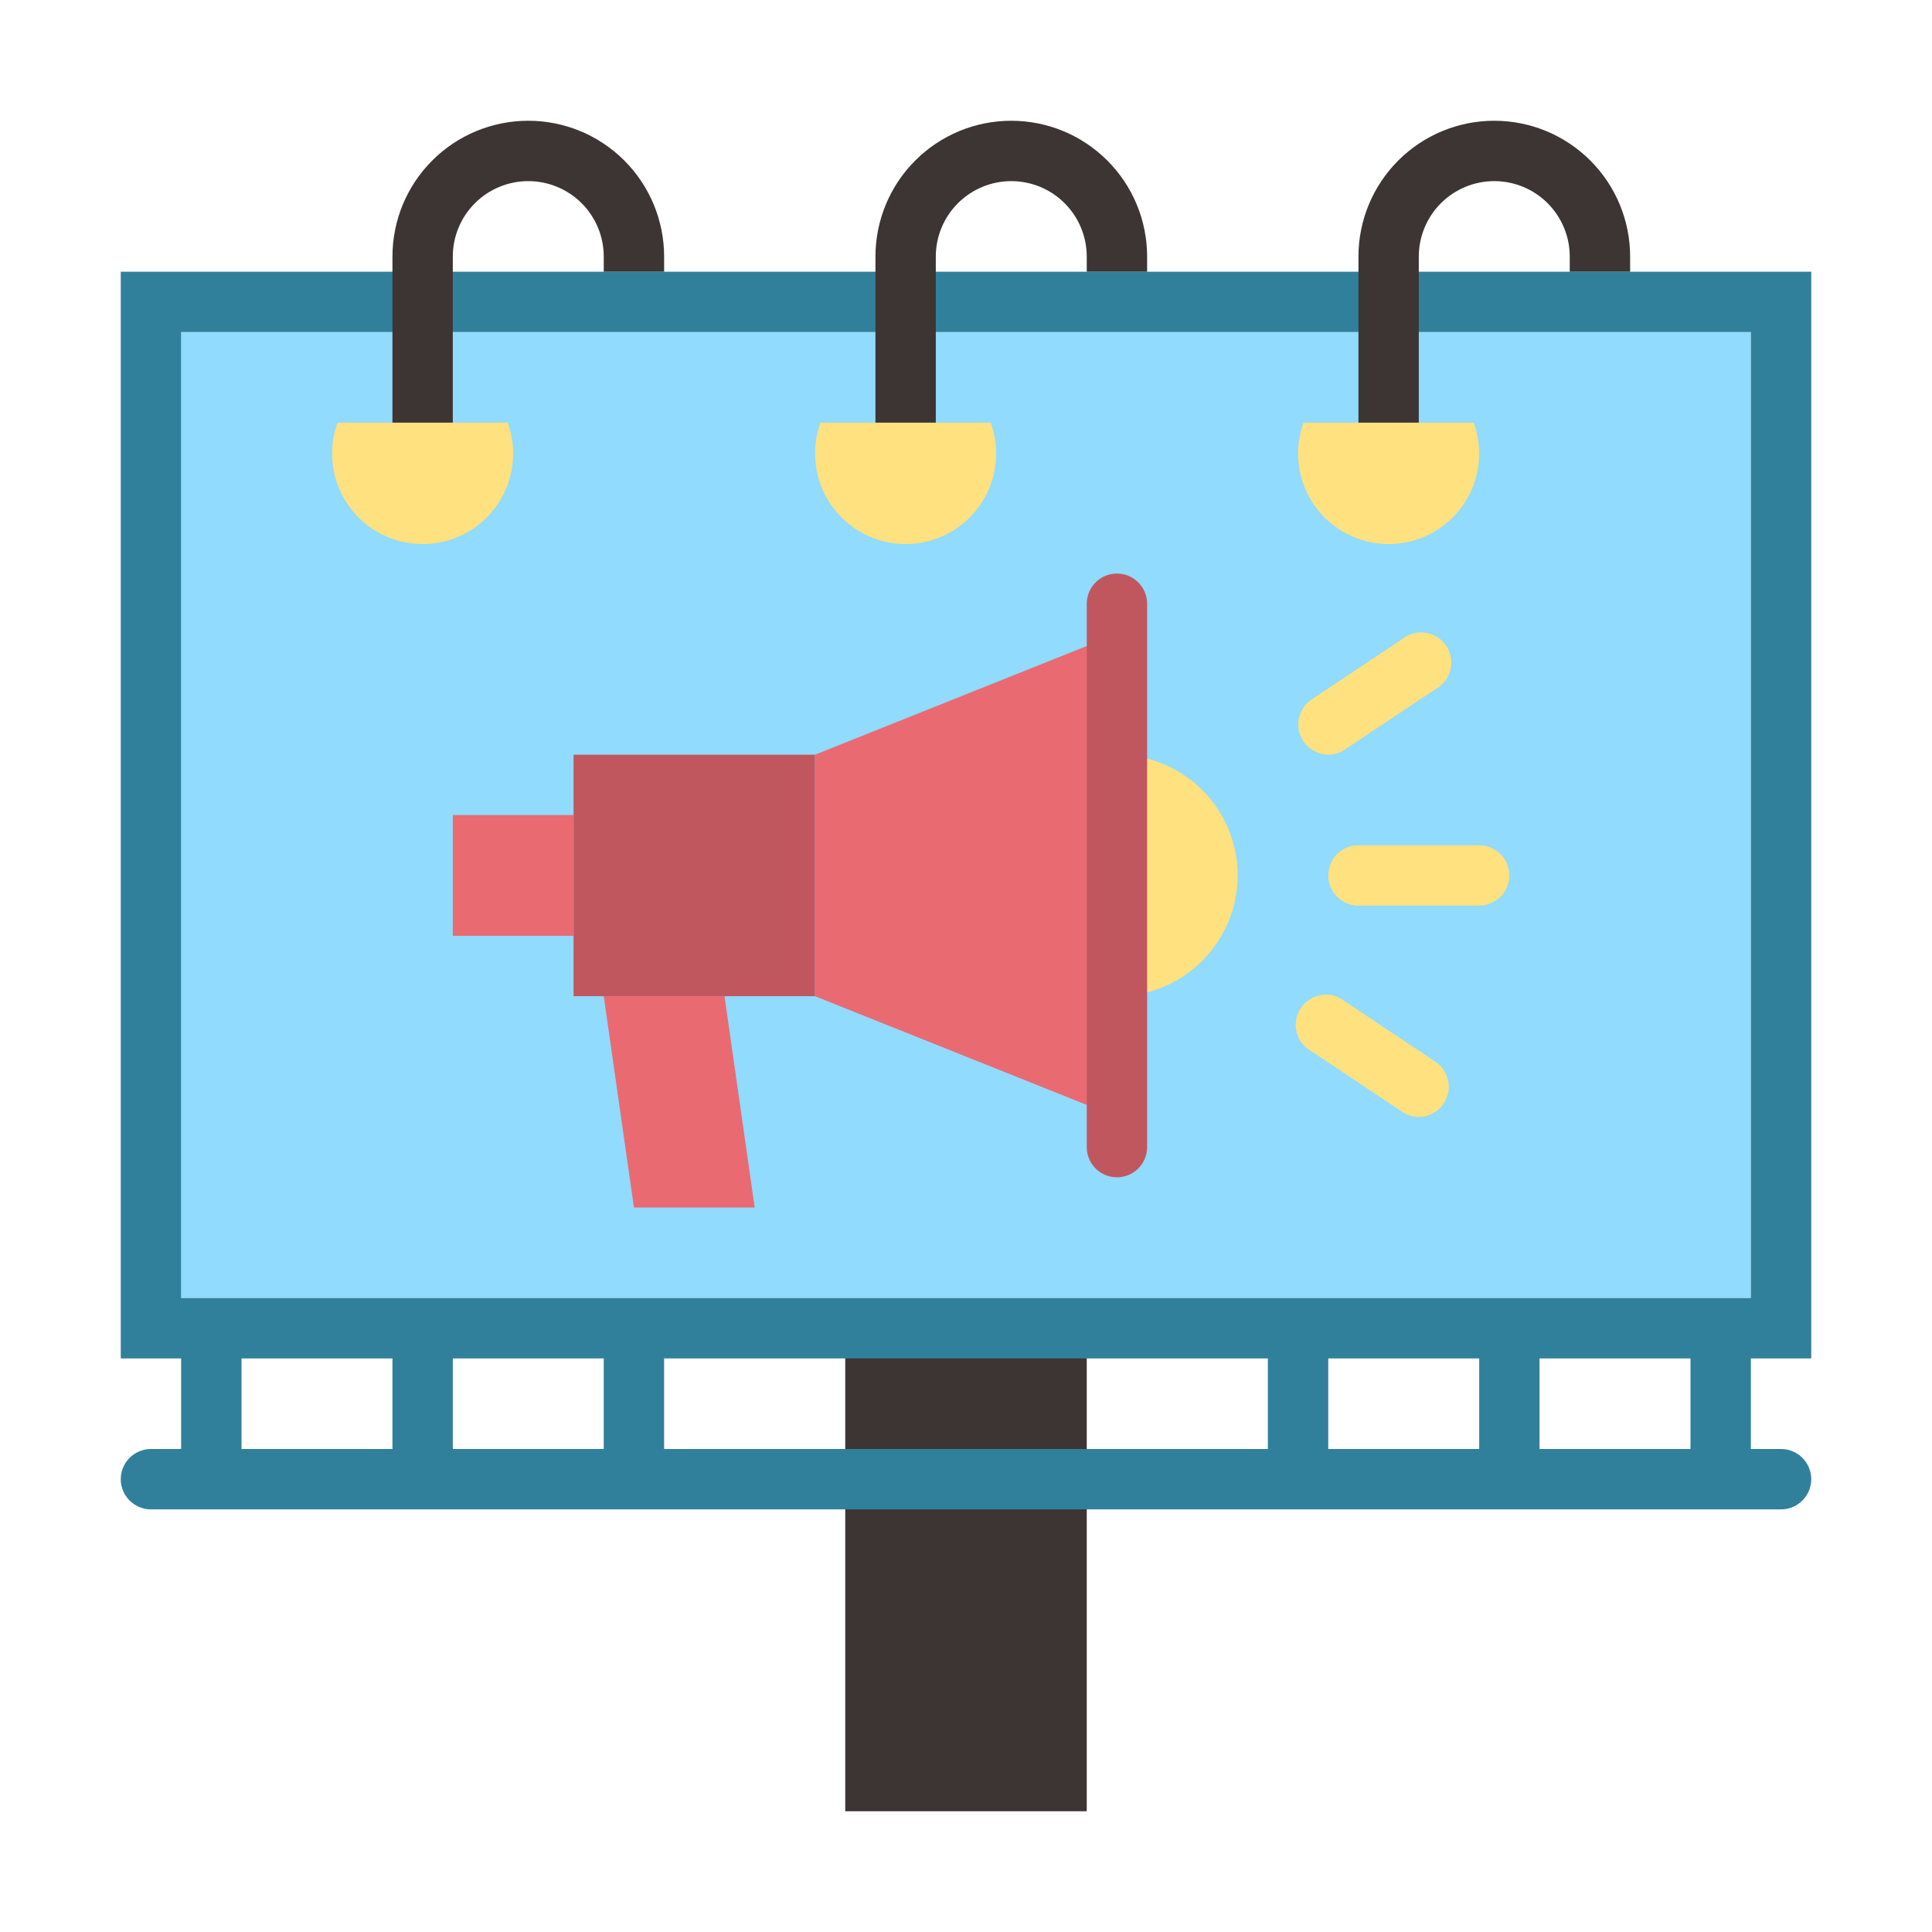 <svg xmlns="http://www.w3.org/2000/svg" width="60" height="60" viewBox="0 0 60 60" fill="none"><path d="M26.25 41.25H33.75V56.25H26.25V41.25Z" fill="#3C3533"></path><path d="M5.625 10.312H54.375V40.312H5.625V10.312Z" fill="#90DBFE"></path><path d="M56.25 42.188V8.438H3.75V42.188H5.625V45H4.688C4.439 45 4.2 45.099 4.025 45.275C3.849 45.45 3.75 45.689 3.75 45.938C3.75 46.186 3.849 46.425 4.025 46.6C4.2 46.776 4.439 46.875 4.688 46.875H55.312C55.561 46.875 55.8 46.776 55.975 46.6C56.151 46.425 56.25 46.186 56.25 45.938C56.25 45.689 56.151 45.45 55.975 45.275C55.8 45.099 55.561 45 55.312 45H54.375V42.188H56.25ZM5.625 10.312H54.375V40.312H5.625V10.312ZM18.75 42.188V45H14.062V42.188H18.75ZM20.625 42.188H39.375V45H20.625V42.188ZM41.25 42.188H45.938V45H41.25V42.188ZM7.5 42.188H12.188V45H7.5V42.188ZM52.5 45H47.812V42.188H52.5V45Z" fill="#31809B"></path><path d="M10.481 13.125C10.327 13.55 10.277 14.005 10.337 14.454C10.396 14.902 10.562 15.329 10.822 15.699C11.081 16.069 11.426 16.371 11.827 16.58C12.228 16.788 12.673 16.897 13.125 16.897C13.577 16.897 14.022 16.788 14.423 16.58C14.824 16.371 15.169 16.069 15.428 15.699C15.688 15.329 15.854 14.902 15.913 14.454C15.973 14.005 15.923 13.55 15.769 13.125H10.481Z" fill="#FFE17F"></path><path d="M25.481 13.125C25.327 13.55 25.277 14.005 25.337 14.454C25.396 14.902 25.562 15.329 25.822 15.699C26.081 16.069 26.426 16.371 26.827 16.58C27.228 16.788 27.673 16.897 28.125 16.897C28.577 16.897 29.022 16.788 29.423 16.58C29.824 16.371 30.169 16.069 30.428 15.699C30.688 15.329 30.854 14.902 30.913 14.454C30.973 14.005 30.923 13.55 30.769 13.125H25.481Z" fill="#FFE17F"></path><path d="M40.481 13.125C40.327 13.55 40.278 14.005 40.337 14.454C40.396 14.902 40.562 15.329 40.822 15.699C41.081 16.069 41.426 16.371 41.827 16.58C42.228 16.788 42.673 16.897 43.125 16.897C43.577 16.897 44.022 16.788 44.423 16.58C44.824 16.371 45.169 16.069 45.428 15.699C45.688 15.329 45.854 14.902 45.913 14.454C45.972 14.005 45.923 13.55 45.769 13.125H40.481Z" fill="#FFE17F"></path><path d="M17.812 23.438H25.312V30.938H17.812V23.438Z" fill="#C1575E"></path><path d="M34.688 34.688L25.312 30.938V23.438L34.688 19.688" fill="#EA6A71"></path><path d="M34.688 23.438C35.682 23.438 36.636 23.833 37.339 24.536C38.042 25.239 38.438 26.193 38.438 27.188C38.438 28.182 38.042 29.136 37.339 29.839C36.636 30.542 35.682 30.938 34.688 30.938" fill="#FFE17F"></path><path d="M17.812 25.312H14.062V29.062H17.812" fill="#EA6A71"></path><path d="M18.75 30.938L19.688 37.5H23.438L22.5 30.938" fill="#EA6A71"></path><path d="M41.25 23.437C41.05 23.436 40.855 23.37 40.695 23.25C40.535 23.13 40.417 22.962 40.359 22.77C40.302 22.578 40.307 22.373 40.374 22.184C40.442 21.995 40.568 21.834 40.734 21.722L43.547 19.847C43.648 19.765 43.766 19.705 43.892 19.671C44.018 19.638 44.15 19.631 44.279 19.651C44.407 19.67 44.531 19.717 44.641 19.788C44.751 19.858 44.844 19.95 44.916 20.059C44.989 20.168 45.037 20.29 45.059 20.419C45.081 20.547 45.076 20.679 45.044 20.806C45.012 20.932 44.954 21.051 44.874 21.154C44.794 21.256 44.693 21.341 44.578 21.403L41.766 23.278C41.615 23.384 41.434 23.439 41.25 23.437Z" fill="#FFE17F"></path><path d="M44.062 34.687C43.878 34.69 43.698 34.634 43.547 34.528L40.734 32.653C40.619 32.591 40.519 32.506 40.438 32.404C40.358 32.301 40.3 32.182 40.268 32.056C40.236 31.929 40.231 31.797 40.253 31.669C40.275 31.54 40.324 31.418 40.396 31.309C40.468 31.2 40.562 31.108 40.672 31.038C40.782 30.967 40.905 30.92 41.034 30.901C41.163 30.881 41.294 30.888 41.42 30.921C41.547 30.955 41.664 31.015 41.766 31.097L44.578 32.972C44.744 33.084 44.87 33.245 44.938 33.434C45.005 33.623 45.011 33.828 44.953 34.02C44.895 34.212 44.778 34.38 44.618 34.5C44.457 34.62 44.263 34.686 44.062 34.687Z" fill="#FFE17F"></path><path d="M45.938 28.125H42.188C41.939 28.125 41.7 28.026 41.525 27.85C41.349 27.675 41.25 27.436 41.25 27.188C41.25 26.939 41.349 26.7 41.525 26.525C41.7 26.349 41.939 26.25 42.188 26.25H45.938C46.186 26.25 46.425 26.349 46.6 26.525C46.776 26.7 46.875 26.939 46.875 27.188C46.875 27.436 46.776 27.675 46.6 27.85C46.425 28.026 46.186 28.125 45.938 28.125Z" fill="#FFE17F"></path><path d="M34.688 36.562C34.439 36.562 34.2 36.464 34.025 36.288C33.849 36.112 33.75 35.874 33.75 35.625V18.75C33.75 18.501 33.849 18.263 34.025 18.087C34.2 17.911 34.439 17.812 34.688 17.812C34.936 17.812 35.175 17.911 35.35 18.087C35.526 18.263 35.625 18.501 35.625 18.75V35.625C35.625 35.874 35.526 36.112 35.35 36.288C35.175 36.464 34.936 36.562 34.688 36.562Z" fill="#C1575E"></path><path d="M20.625 7.969C20.625 6.85 20.18 5.777 19.389 4.986C18.598 4.194 17.525 3.75 16.406 3.75C15.287 3.75 14.214 4.194 13.423 4.986C12.632 5.777 12.188 6.85 12.188 7.969V13.125H14.062V7.969C14.062 7.347 14.309 6.751 14.749 6.311C15.188 5.872 15.785 5.625 16.406 5.625C17.028 5.625 17.624 5.872 18.064 6.311C18.503 6.751 18.75 7.347 18.75 7.969V8.438H20.625V7.969Z" fill="#3C3533"></path><path d="M33.75 7.969V8.438H35.625V7.969C35.625 6.85 35.181 5.777 34.389 4.986C33.598 4.194 32.525 3.75 31.406 3.75C30.287 3.75 29.214 4.194 28.423 4.986C27.632 5.777 27.188 6.85 27.188 7.969V13.125H29.062V7.969C29.062 7.347 29.309 6.751 29.749 6.311C30.189 5.872 30.785 5.625 31.406 5.625C32.028 5.625 32.624 5.872 33.063 6.311C33.503 6.751 33.75 7.347 33.75 7.969Z" fill="#3C3533"></path><path d="M48.75 7.969V8.438H50.625V7.969C50.625 6.85 50.181 5.777 49.389 4.986C48.598 4.194 47.525 3.75 46.406 3.75C45.287 3.75 44.214 4.194 43.423 4.986C42.632 5.777 42.188 6.85 42.188 7.969V13.125H44.062V7.969C44.062 7.347 44.309 6.751 44.749 6.311C45.188 5.872 45.785 5.625 46.406 5.625C47.028 5.625 47.624 5.872 48.063 6.311C48.503 6.751 48.75 7.347 48.75 7.969Z" fill="#3C3533"></path></svg>